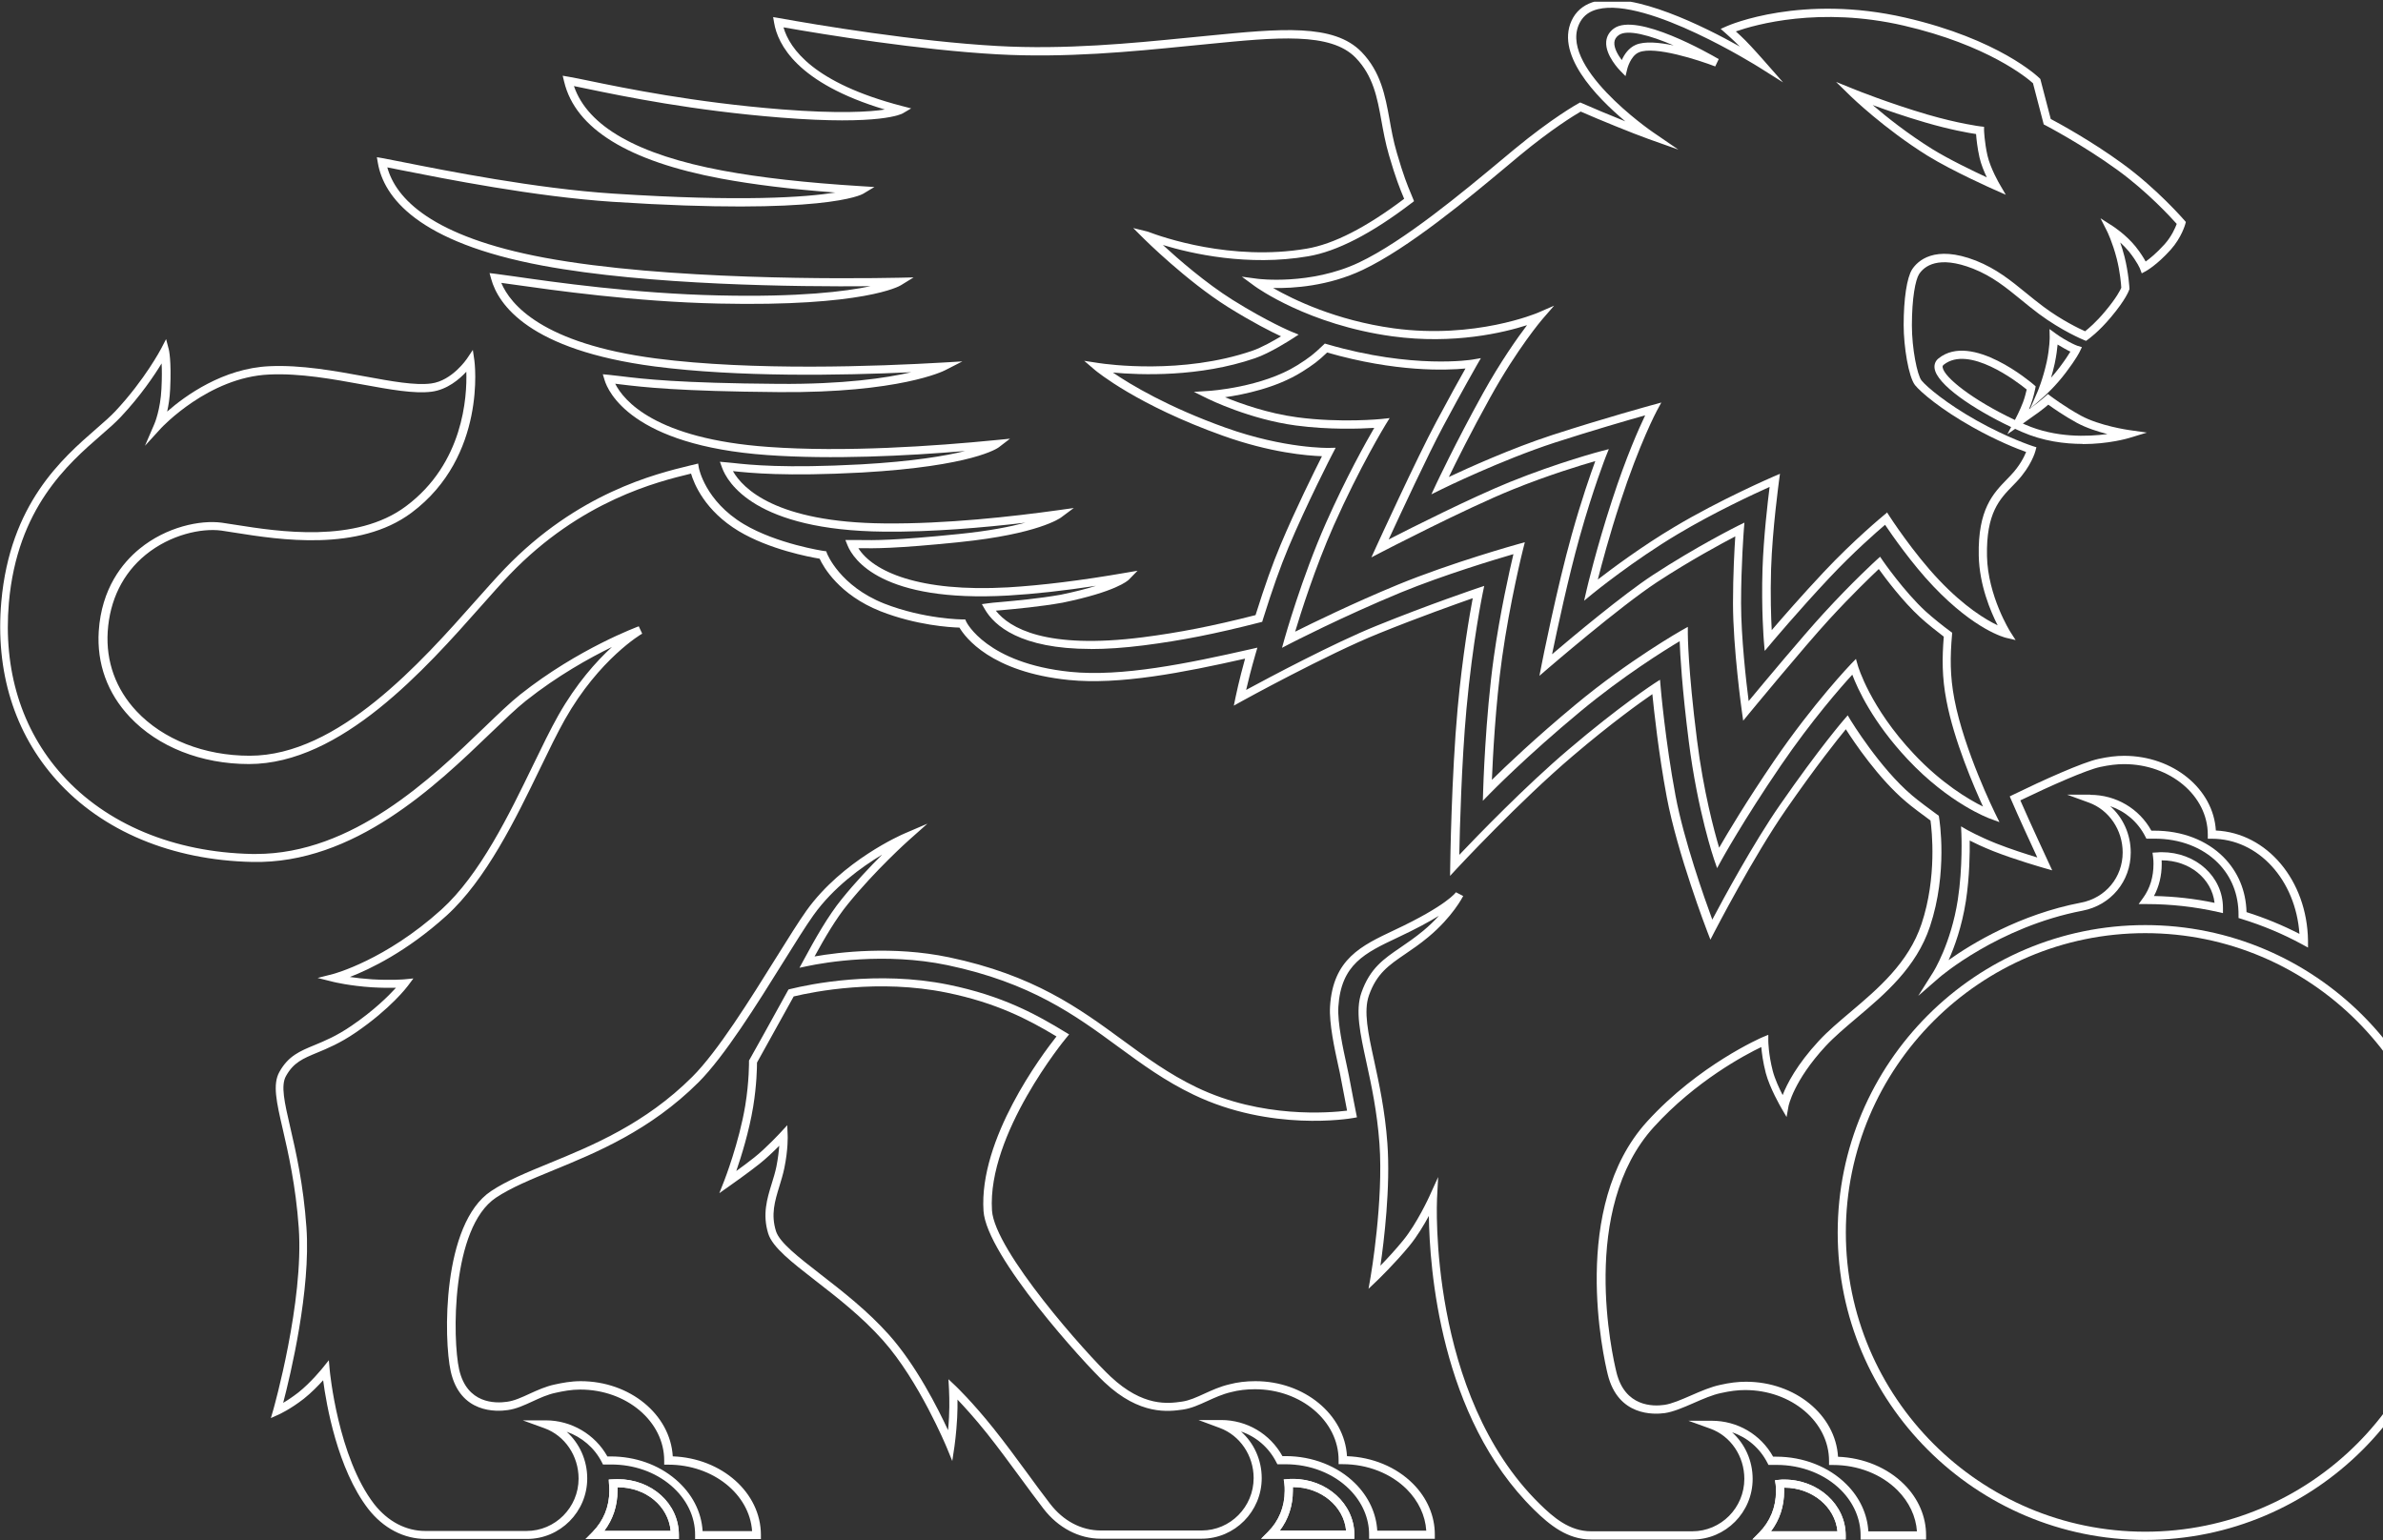 <svg width="512" height="331" viewBox="0 0 512 331" fill="none" xmlns="http://www.w3.org/2000/svg">
<rect x="0" y="0" width="512" height="331" fill="#333333" stroke="none"/>
<g clip-path="url(#clip0_2592_340)">
<path d="M368.946 186.536L369.892 184.803C369.892 184.803 374.552 176.348 382.61 164.531C389.267 154.78 395.592 147.586 397.974 144.995C399.095 147.971 402.336 155.166 409.905 163.218C418.734 172.636 427.196 175.805 427.546 175.927L429.596 176.68L428.632 174.72C428.562 174.579 421.993 161.223 419.908 150.246C418.944 145.205 418.997 141.091 419.4 136.469L419.435 135.979L419.032 135.682C417.63 134.666 415.283 132.793 413.724 131.375C409.116 127.139 404.544 120.522 404.509 120.469L403.948 119.646L403.212 120.311C403.212 120.311 397.957 125.091 391.755 131.883C387.34 136.697 378.914 146.798 375.708 150.667C375.182 146.57 374.079 136.942 374.079 129.625C374.079 121.379 374.674 113.922 374.674 113.852L374.797 112.311L373.413 112.994C373.413 112.994 364.548 117.405 355.036 123.638C348.624 127.856 337.85 136.872 333.47 140.601C334.504 135.594 336.974 124.04 339.374 115.48C342.317 104.959 344.998 98.202 345.015 98.132L345.663 96.521L343.981 96.959C343.894 96.976 334.767 99.392 324.343 103.611C316.162 106.937 303.478 113.309 298.363 115.935C300.815 110.631 306.877 97.571 310.083 91.602C314.129 84.022 317.23 78.63 317.248 78.578L318.176 76.967L316.337 77.282C316.214 77.3 303.653 79.383 285.136 73.974L284.645 73.834L284.277 74.184C282.228 76.144 281.299 76.879 278.741 78.49C271.121 83.269 259.891 84.004 259.786 84.004L256.51 84.214L259.453 85.667C259.821 85.843 268.563 90.131 278.444 91.444C285.556 92.39 292.231 92.145 295.262 91.952C293.492 94.998 289.27 102.526 284.908 112.346C279.67 124.18 276.026 137.152 275.991 137.275L275.448 139.218L277.235 138.29C277.34 138.237 288.307 132.566 300.973 127.331C310.24 123.533 321.277 120.224 325.166 119.086C324.343 122.552 322.293 131.673 320.962 141.161C319.122 154.29 318.667 169.678 318.667 169.835L318.597 172.094L320.173 170.483C320.173 170.483 327.899 162.553 339.584 152.872C348.764 145.257 357.664 139.725 360.887 137.8C360.992 140.688 361.378 147.778 362.849 159.367C364.724 174.247 368.245 184.61 368.28 184.698L368.928 186.571L368.946 186.536ZM398.763 141.599L397.694 142.701C397.694 142.701 389.635 151.104 381.156 163.533C375.217 172.251 371.136 179.096 369.366 182.177C368.297 178.571 366.003 170.08 364.619 159.087C362.656 143.647 362.639 136.294 362.639 136.224V134.719L361.325 135.454C361.22 135.524 350.06 141.826 338.498 151.437C329.844 158.614 323.379 164.794 320.541 167.595C320.734 162.868 321.312 151.419 322.731 141.336C324.395 129.414 327.216 118.088 327.251 117.983L327.619 116.53L326.165 116.933C326.025 116.968 311.834 120.924 300.342 125.651C290.637 129.66 281.912 133.931 278.268 135.752C279.477 131.725 282.543 122.027 286.537 112.994C292.178 100.302 297.592 91.444 297.644 91.357L298.573 89.851L296.803 90.044C296.803 90.044 288.079 90.937 278.689 89.676C272.47 88.853 266.583 86.753 263.202 85.37C267.249 84.792 274.239 83.357 279.687 79.943C282.193 78.368 283.261 77.562 285.136 75.759C299.957 80.013 310.766 79.593 314.865 79.19C313.656 81.326 311.326 85.51 308.541 90.744C304.459 98.342 295.787 117.283 295.7 117.475L294.649 119.786L296.908 118.613C297.084 118.526 314.673 109.388 324.991 105.204C332.699 102.088 339.689 99.97 342.755 99.094C341.792 101.72 339.794 107.392 337.675 114.99C334.521 126.246 331.263 142.579 331.245 142.736L330.755 145.24L332.682 143.577C332.839 143.454 347.958 130.412 356.017 125.108C363.235 120.381 370.032 116.74 372.835 115.27C372.66 117.896 372.344 123.55 372.344 129.625C372.344 139.253 374.236 152.767 374.254 152.907L374.534 154.885L375.796 153.345C375.918 153.205 387.586 139.025 393.052 133.073C397.852 127.839 402.039 123.83 403.668 122.29C405.069 124.233 408.748 129.169 412.567 132.671C414.039 134.018 416.176 135.717 417.63 136.819C417.262 141.388 417.227 145.52 418.208 150.579C419.82 159.122 424.095 169.048 426.057 173.337C423.026 171.831 417.157 168.382 411.201 162.028C401.758 151.997 399.218 143.174 399.183 143.087L398.763 141.616V141.599Z" fill="white"/>
<path d="M399.709 330.854H413.829V329.979C413.846 325.97 412.182 322.066 409.134 319.02C405.542 315.414 400.392 313.278 394.908 313.068C394.383 304.105 385.711 296.945 375.13 296.945C373.395 296.945 371.626 297.155 369.559 297.628C367.579 298.048 365.424 298.976 363.34 299.886C361.202 300.814 359.205 301.689 357.611 301.917C355.123 302.284 349.132 302.319 347.31 294.949C346.434 291.413 339.269 259.85 355.351 242.187C364.338 232.296 374.955 226.677 378.423 225.014C378.528 226.239 378.774 228.235 379.387 230.598C380.245 233.837 382.575 237.845 382.663 238.003L383.854 240.051L384.275 237.705C384.275 237.705 385.326 232.296 392.246 224.821C394.12 222.808 396.45 220.847 398.903 218.764C404.912 213.687 411.744 207.928 414.67 199.088C418.541 187.481 416.702 176.137 416.614 175.665L416.562 175.315L416.264 175.105C415.16 174.317 411.797 171.813 410.798 170.921C403.913 165.109 397.676 154.868 397.606 154.763L396.993 153.73L396.205 154.64C396.205 154.64 390.949 160.697 382.453 172.951C376.724 181.197 370.242 193.188 367.895 197.635C366.195 193.013 361.798 180.584 359.994 170.991C357.804 159.314 356.788 147.655 356.788 147.533L356.665 146.08L355.439 146.868C355.439 146.868 347.958 151.734 336.974 161.1C327.759 168.925 317.405 179.639 313.534 183.717C313.639 178.238 314.024 163.848 315.075 152.365C316.389 137.992 318.562 127.506 318.579 127.419L318.895 125.913L317.44 126.403C317.335 126.438 306.859 129.975 295.7 134.509C286.52 138.22 272.557 145.66 267.74 148.268C268.143 146.5 268.843 143.682 269.737 140.618L270.157 139.183L268.703 139.515C255.126 142.596 240.971 145.502 229.952 144.382C211.995 142.544 207.65 133.721 207.615 133.633L207.387 133.126H206.827C206.827 133.126 198.54 133.073 189.974 129.712C180.444 125.931 177.711 119.016 177.693 118.946L177.518 118.473L177.01 118.403C176.905 118.403 166.902 116.88 159.789 112.626C151.503 107.655 150.171 100.635 150.154 100.565L149.996 99.62L148.121 100.075C140.939 101.825 124.086 105.904 108.406 122.255C106.602 124.145 104.587 126.403 102.257 129.029C90.485 142.316 72.686 162.413 53.66 162.413C43.902 162.413 35.038 158.929 29.327 152.837C24.877 148.093 22.739 142.176 23.142 135.734C23.58 128.942 26.401 123.235 31.271 119.244C36.649 114.85 43.324 113.467 47.564 114.027C48.457 114.149 49.473 114.307 50.612 114.499C59.862 115.97 77.065 118.683 88.435 110.176C104.657 98.044 101.959 77.667 101.924 77.475L101.592 75.199L100.313 77.107C100.313 77.107 97.124 81.834 92.639 82.411C89.206 82.866 84.178 81.956 78.379 80.888C71.967 79.715 64.697 78.385 57.917 78.7C47.931 79.138 39.785 85.055 35.914 88.451C36.211 87.138 36.474 85.492 36.562 83.584C36.86 77.405 36.282 75.164 36.264 75.076L35.686 72.871L34.635 74.901C34.635 74.901 31.166 81.553 24.789 88.363C23.721 89.501 22.337 90.709 20.707 92.127C13.314 98.569 2.155 108.285 0.28 129.309C-1.034 144.277 3.066 157.529 12.158 167.665C22.004 178.641 36.947 184.873 54.221 185.24C76.154 185.713 93.743 168.767 105.376 157.581C108.336 154.745 110.876 152.277 112.996 150.596C119.794 145.205 126.678 141.388 131.479 139.043C128.15 142.106 123.84 146.868 119.951 153.747C118.252 156.758 116.447 160.487 114.538 164.426C109.457 174.912 103.151 187.954 94.829 195.481C82.776 206.37 71.704 209.276 71.599 209.311L68.236 210.169L71.599 211.009C71.74 211.044 75.086 211.867 79.956 212.182C82.111 212.304 83.845 212.304 85.071 212.287C83.46 214.055 80.306 217.189 75.524 220.445C72.335 222.633 69.795 223.683 67.552 224.611C64.417 225.906 61.947 226.922 60.037 230.353C58.53 233.014 59.406 236.848 60.755 242.677C61.929 247.771 63.541 254.756 64.189 263.859C65.31 279.737 58.793 302.704 58.723 302.95L58.197 304.753L59.914 303.982C60.02 303.93 62.349 302.88 65.275 300.604C66.887 299.326 68.393 297.768 69.427 296.63C70.11 301.812 72.493 315.676 79.115 324.272C82.373 328.438 86.771 330.731 91.483 330.731H113.224C120.354 330.731 126.17 324.902 126.17 317.724C126.17 313.786 124.489 310.162 121.756 307.694C124.979 308.814 127.73 311.142 129.306 314.241L129.552 314.731H131.338C136.174 314.731 140.729 316.324 144.145 319.23C147.508 322.101 149.365 325.882 149.348 329.874V330.749H163.485V329.874C163.485 320.788 155.076 313.366 144.548 312.98C144.022 304 135.35 296.823 124.751 296.823C122.684 296.823 120.775 297.19 119.18 297.54C117.201 297.96 115.466 298.766 113.767 299.536C112.103 300.306 110.509 301.041 108.949 301.251C106.409 301.619 100.33 301.707 98.648 294.302C97.212 287.895 96.879 263.859 106.567 257.382C109.808 255.229 114.012 253.496 118.865 251.5C128.132 247.701 139.677 242.957 150.066 232.611C155.672 227.009 162.68 215.771 168.303 206.738C170.896 202.571 173.138 198.983 174.785 196.672C179.06 190.685 185.139 186.308 189.536 183.665C186.996 186.203 183.772 189.599 180.864 193.206C177.921 196.812 175.065 201.871 172.665 206.335L171.772 207.98L173.611 207.595C177.22 206.843 190.061 204.602 203.568 207.42C221.455 211.184 231.003 218.169 240.235 224.944C245.403 228.725 250.273 232.296 256.44 235.255C273.083 243.255 289.971 240.401 290.672 240.279L291.548 240.121L291.372 239.246C291.372 239.246 290.479 234.747 289.813 231.141C289.708 230.563 289.533 229.758 289.323 228.812C288.587 225.451 287.343 219.797 287.553 216.383C288.132 207.21 293.247 204.812 300.325 201.468C304.249 199.63 307.087 198.072 309.154 196.812C308.226 197.827 307.122 198.93 305.808 200.015C304.056 201.468 302.409 202.589 300.955 203.587C297.276 206.09 294.351 208.086 292.511 213.32C291.162 217.206 292.231 222.09 293.58 228.305C294.666 233.259 295.875 238.896 296.383 245.758C297.276 258.03 294.526 274.188 294.491 274.345L294.035 276.971L295.962 275.133C295.962 275.133 299.729 271.509 302.882 267.658C304.477 265.697 305.948 263.264 306.999 261.303C307.139 272.297 309.347 304.578 329.616 324.464C332.98 327.773 336.799 330.854 341.879 330.854H363.637C370.768 330.854 376.566 325.007 376.566 317.829C376.566 313.891 374.885 310.267 372.152 307.816C375.393 308.902 378.108 311.212 379.72 314.346L379.965 314.818H381.717C387.078 314.818 392.123 316.797 395.557 320.245C398.272 322.976 399.761 326.425 399.761 329.979V330.854H399.709ZM412.042 329.103H401.425C401.215 325.392 399.568 321.838 396.73 319.002C392.964 315.221 387.463 313.05 381.647 313.05H380.964C378.301 308.271 373.308 305.33 367.772 305.33H362.762L367.474 307.028C371.836 308.604 374.779 312.928 374.779 317.812C374.779 324.027 369.769 329.086 363.602 329.086H341.844C337.184 329.086 333.715 326.057 330.807 323.204C306.772 299.623 308.734 257.995 308.751 257.592L308.996 252.953L307.069 257.189C307.069 257.189 304.459 262.914 301.481 266.555C299.799 268.621 297.942 270.616 296.593 271.999C297.346 266.835 298.783 255.124 298.082 245.653C297.574 238.668 296.278 232.734 295.244 227.955C293.948 222.02 292.932 217.329 294.123 213.915C295.787 209.223 298.345 207.473 301.901 205.04C303.39 204.024 305.072 202.886 306.877 201.381C312.097 197.039 314.27 192.75 314.375 192.558L312.815 191.753C312.815 191.753 310.958 194.554 299.536 199.91C292.494 203.236 286.397 206.09 285.766 216.296C285.539 219.954 286.765 225.521 287.571 229.198C287.781 230.125 287.956 230.913 288.044 231.473C288.534 234.099 289.148 237.198 289.428 238.686C285.731 239.141 271.138 240.419 257.141 233.697C251.132 230.808 246.314 227.272 241.216 223.543C231.826 216.663 222.121 209.556 203.866 205.722C191.778 203.201 180.198 204.637 175.013 205.547C177.168 201.591 179.638 197.389 182.143 194.326C188.012 187.061 195.177 180.636 195.247 180.584L199.259 177.013L194.318 179.131C193.775 179.358 180.969 184.943 173.278 195.691C171.597 198.055 169.337 201.678 166.726 205.862C161.138 214.825 154.2 225.976 148.735 231.421C138.591 241.539 127.239 246.196 118.112 249.942C113.171 251.973 108.897 253.723 105.498 255.981C94.952 263.036 95.302 287.825 96.844 294.739C98.894 303.825 106.742 303.387 109.09 303.037C110.912 302.792 112.611 302.004 114.398 301.181C115.992 300.446 117.639 299.676 119.443 299.308C120.95 298.976 122.737 298.626 124.646 298.626C134.614 298.626 142.708 305.47 142.708 313.891V314.766H143.584C153.184 314.766 161.05 321.103 161.593 329.051H150.959C150.714 324.849 148.682 320.946 145.161 317.935C141.429 314.748 136.471 312.998 131.216 312.998H130.498C127.87 308.271 122.754 305.243 117.288 305.243H112.313L116.991 306.941C121.37 308.534 124.313 312.875 124.313 317.759C124.313 323.974 119.285 329.016 113.119 329.016H91.378C87.209 329.016 83.32 326.968 80.394 323.239C72.615 313.155 70.864 294.669 70.846 294.494L70.653 292.324L69.287 294.022C69.287 294.022 66.799 297.12 64.101 299.256C62.858 300.219 61.719 300.971 60.843 301.479C62.402 295.51 66.799 277.199 65.836 263.754C65.188 254.493 63.558 247.439 62.367 242.292C61.123 236.883 60.282 233.294 61.456 231.228C63.085 228.322 65.082 227.499 68.113 226.239C70.32 225.329 73.071 224.191 76.4 221.915C83.95 216.768 87.489 212.059 87.647 211.849L88.82 210.274L86.858 210.466C86.858 210.466 84.178 210.711 79.956 210.466C78.099 210.344 76.47 210.151 75.173 209.959C79.43 208.313 87.366 204.532 95.898 196.812C104.465 189.057 110.859 175.84 116.009 165.214C117.902 161.292 119.706 157.581 121.37 154.623C128.781 141.528 137.873 136.224 137.978 136.172L137.242 134.596C137.12 134.649 124.313 139.323 111.787 149.248C109.598 150.982 107.022 153.467 104.044 156.338C92.762 167.192 75.786 183.525 54.992 183.525C54.711 183.525 54.431 183.525 54.151 183.525C37.368 183.175 22.88 177.135 13.349 166.527C4.59 156.776 0.648 143.962 1.91 129.502C3.714 109.195 14.558 99.742 21.741 93.493C23.405 92.057 24.824 90.797 25.945 89.606C30.203 85.072 33.146 80.696 34.722 78.105C34.792 79.365 34.81 81.133 34.687 83.549C34.477 88.031 33.198 91.059 33.181 91.077L31.148 95.803L34.617 92.004C34.722 91.899 44.813 81.046 57.847 80.486C64.434 80.171 71.599 81.484 77.924 82.639C83.862 83.724 88.996 84.652 92.727 84.179C96.073 83.742 98.683 81.519 100.19 79.89C100.365 85.282 99.577 99.585 87.226 108.793C76.452 116.863 59.704 114.219 50.717 112.801C49.578 112.626 48.545 112.451 47.634 112.329C43.026 111.716 35.773 113.204 29.992 117.931C26.331 120.924 21.811 126.438 21.215 135.664C20.777 142.596 23.072 148.968 27.872 154.063C33.916 160.505 43.254 164.198 53.485 164.198C73.299 164.198 91.413 143.752 103.396 130.22C105.708 127.611 107.706 125.353 109.492 123.497C124.821 107.532 141.324 103.523 148.367 101.808L148.472 101.773C149.12 103.996 151.467 109.773 158.703 114.132C165.29 118.088 173.944 119.716 176.099 120.066C176.905 121.817 180.268 127.821 189.168 131.358C196.894 134.386 204.146 134.824 206.144 134.876C207.352 136.924 212.871 144.434 229.636 146.132C240.515 147.235 254.25 144.539 267.512 141.546C266.251 146.045 265.48 149.739 265.48 149.774L265.094 151.647L266.759 150.719C266.934 150.614 285.153 140.601 296.225 136.137C304.915 132.618 313.183 129.694 316.424 128.557C315.776 131.97 314.217 140.898 313.183 152.207C311.852 166.702 311.589 185.766 311.589 185.958L311.554 188.234L313.096 186.571C313.236 186.431 326.48 172.181 337.937 162.448C346.259 155.358 352.513 150.894 355.018 149.178C355.369 152.697 356.367 162.01 358.119 171.341C360.396 183.437 366.721 199.945 366.791 200.12L367.492 201.941L368.385 200.208C368.473 200.05 376.706 184.12 383.732 173.984C390.301 164.514 394.873 158.807 396.59 156.723C398.377 159.524 403.615 167.314 409.484 172.269C410.483 173.161 413.513 175.42 414.775 176.33C415.055 178.326 416.211 188.497 412.848 198.562C410.062 206.93 403.44 212.532 397.606 217.469C395.101 219.587 392.736 221.583 390.792 223.683C386.044 228.812 383.924 232.979 383.013 235.342C382.277 233.924 381.349 231.893 380.893 230.178C379.947 226.519 379.93 223.736 379.93 223.701V222.388L378.704 222.895C378.563 222.948 365.004 228.812 353.88 241.031C337.202 259.378 344.542 291.763 345.435 295.387C347.66 304.403 355.369 304 357.681 303.685C359.503 303.422 361.623 302.512 363.865 301.532C365.862 300.656 367.947 299.746 369.752 299.378C371.696 298.941 373.343 298.731 374.937 298.731C384.888 298.731 392.981 305.558 392.981 313.961V314.836H393.857C399.201 314.836 404.246 316.814 407.697 320.28C410.185 322.784 411.656 325.9 411.867 329.138L412.042 329.103Z" fill="white"/>
<path d="M125.82 330.749H145.861V329.873C145.861 323.151 140.063 317.882 132.67 317.882C132.337 317.882 132.004 317.899 131.706 317.917L130.795 317.969L130.848 318.88C130.9 319.387 130.918 319.913 130.918 320.42C130.918 323.799 129.656 326.862 127.291 329.261L125.82 330.749ZM144.074 328.998H129.832C131.689 326.53 132.67 323.606 132.67 320.42C132.67 320.158 132.67 319.895 132.67 319.615H132.687C138.766 319.615 143.601 323.659 144.092 328.981L144.074 328.998Z" fill="white"/>
<path d="M270.928 330.678H290.987V329.803C290.987 323.203 285.065 317.829 277.795 317.829C277.427 317.829 277.077 317.829 276.744 317.864L275.816 317.952L275.956 318.879C276.026 319.335 276.026 319.842 276.026 320.385C276.026 323.799 274.782 326.862 272.434 329.208L270.945 330.696L270.928 330.678ZM289.2 328.928H274.975C276.814 326.494 277.778 323.571 277.778 320.367C277.778 320.105 277.778 319.842 277.778 319.58H277.813C283.787 319.58 288.727 323.694 289.217 328.928H289.2Z" fill="white"/>
<path d="M376.496 330.837H396.555V329.961C396.555 323.344 390.634 317.97 383.346 317.97C382.996 317.97 382.628 317.97 382.295 318.022L381.366 318.11L381.507 319.02C381.577 319.475 381.577 319.965 381.577 320.526C381.577 323.904 380.333 326.968 377.968 329.366L376.496 330.854V330.837ZM394.768 329.086H380.508C382.365 326.618 383.328 323.694 383.328 320.508C383.328 320.228 383.328 319.965 383.328 319.703H383.364C389.355 319.703 394.278 323.834 394.786 329.068L394.768 329.086Z" fill="white"/>
<path d="M294.193 330.696H308.278V329.821C308.296 325.812 306.631 321.908 303.583 318.862C300.009 315.274 294.876 313.138 289.41 312.945C288.885 303.982 280.248 296.822 269.719 296.822C267.722 296.822 265.848 297.05 264.131 297.505C262.116 297.978 260.399 298.766 258.753 299.518C257.106 300.271 255.547 300.989 253.952 301.216C251.027 301.637 245.614 302.407 238.606 295.825C233.543 291.098 213.694 268.831 213.134 260.13C212.083 243.692 228.883 223.281 229.058 223.088L229.706 222.3L228.831 221.775C222.524 217.941 215.394 214.002 203.796 211.622C188.397 208.488 173.874 211.534 169.792 212.549L169.424 212.637L169.232 212.97C166.078 218.747 161.05 227.709 161.05 227.709L160.928 227.92V228.147C160.928 228.147 160.98 232.384 160.122 237.583C158.808 245.513 155.655 253.618 155.62 253.706L154.551 256.419L156.933 254.738C157.091 254.633 160.875 251.955 163.118 250.169C164.607 248.997 166.253 247.421 167.427 246.231C167.34 247.386 167.164 248.944 166.814 250.712C166.551 251.99 166.166 253.215 165.798 254.406C164.799 257.644 163.783 260.988 165.062 265.119C165.991 268.06 170.055 271.211 175.206 275.22C179.883 278.844 185.174 282.958 189.694 288.035C197.472 296.752 203.323 310.88 203.393 311.037L204.602 313.978L205.075 310.827C205.075 310.722 205.46 308.254 205.653 304.683C205.723 303.265 205.741 301.882 205.723 300.779C207.142 302.267 209.42 304.753 212.065 308.061C214.57 311.212 216.935 314.451 219.23 317.567C220.912 319.86 222.559 322.101 224.188 324.219C227.341 328.333 231.826 330.679 236.486 330.679H258.174C265.287 330.679 271.086 324.832 271.086 317.654C271.086 313.733 269.404 310.092 266.636 307.641C269.859 308.726 272.592 311.055 274.204 314.206L274.449 314.678H276.201C281.509 314.678 286.52 316.639 289.954 320.088C292.669 322.819 294.176 326.267 294.158 329.821V330.696H294.193ZM306.491 328.946H295.91C295.7 325.234 294.053 321.681 291.215 318.845C287.466 315.081 282 312.928 276.219 312.928H275.536C272.873 308.131 267.88 305.173 262.379 305.173H257.491L262.064 306.871C266.426 308.481 269.351 312.823 269.351 317.637C269.351 323.851 264.341 328.911 258.192 328.911H236.504C232.334 328.911 228.445 326.862 225.59 323.134C223.978 321.033 222.331 318.81 220.667 316.516C218.372 313.383 215.989 310.144 213.449 306.958C208.894 301.269 205.531 298.065 205.39 297.925L203.779 296.402L203.901 298.608C203.901 298.608 204.059 301.602 203.901 304.578C203.849 305.61 203.779 306.556 203.691 307.361C201.519 302.652 196.841 293.409 191.007 286.862C186.365 281.662 181.004 277.514 176.274 273.837C171.562 270.179 167.497 267.028 166.726 264.594C165.605 260.988 166.464 258.17 167.462 254.914C167.83 253.688 168.233 252.41 168.513 251.062C169.354 246.983 169.249 244.06 169.232 243.937L169.144 241.819L167.707 243.377C167.707 243.377 164.554 246.791 162.014 248.786C160.928 249.662 159.421 250.765 158.195 251.657C159.263 248.559 160.945 243.167 161.821 237.863C162.592 233.154 162.645 229.338 162.645 228.357C163.38 227.027 167.637 219.394 170.528 214.142C174.978 213.075 188.783 210.344 203.376 213.32C214.185 215.525 221.017 219.149 226.991 222.738C223.82 226.747 210.313 244.778 211.312 260.235C211.942 269.916 233.053 293.094 237.327 297.085C244.93 304.245 251.132 303.352 254.128 302.932C255.967 302.669 257.631 301.899 259.401 301.094C260.977 300.376 262.607 299.623 264.464 299.186C266.058 298.766 267.775 298.556 269.632 298.556C279.53 298.556 287.606 305.383 287.606 313.786V314.661H288.482C293.808 314.661 298.836 316.639 302.269 320.07C304.757 322.573 306.228 325.69 306.439 328.928L306.491 328.946Z" fill="white"/>
<path d="M379.212 139.83L380.578 138.202C380.578 138.202 386.377 131.287 393.069 124.162C398.184 118.718 403.177 114.342 405.017 112.784C406.506 114.989 410.78 121.169 415.388 126C424.34 135.419 430.717 136.994 430.98 137.064L433.064 137.554L431.908 135.751C431.908 135.751 427.09 128.084 426.915 119.506C426.723 110.263 429.631 107.269 432.469 104.363C432.767 104.066 433.047 103.768 433.327 103.47C436.48 100.109 437.286 97.046 437.321 96.923L437.532 96.118L436.743 95.873C436.743 95.873 431.347 94.122 424.673 90.359C418.173 86.7 413.969 83.146 412.848 81.763C411.919 80.59 410.78 74.883 410.78 69.947C410.78 64.012 411.551 60.126 412.322 58.918C413.426 57.22 416.421 54.804 423.902 57.728C428.071 59.373 431.032 61.807 434.168 64.362C435.412 65.378 436.673 66.411 438.057 67.444C442.98 71.102 447.57 73.01 447.763 73.08L448.201 73.255L448.586 72.975C448.674 72.905 450.898 71.347 453.579 68.126C456.767 64.327 457.398 62.472 457.468 62.279L457.521 62.139V61.982C457.521 61.842 457.328 58.603 456.469 55.189C456.172 54.017 455.839 52.966 455.541 52.108C456.154 52.669 456.82 53.334 457.415 54.051C459.255 56.362 459.816 57.798 459.816 57.815L460.166 58.743L461.042 58.27C461.129 58.218 463.372 57.01 466.385 53.666C468.715 51.058 469.486 48.275 469.521 48.152L469.644 47.714L469.346 47.364C469.346 47.364 463.494 40.572 455.926 35.093C449.269 30.244 442.244 26.427 440.615 25.57L438.373 16.974L438.197 16.799C437.847 16.466 429.491 8.431 409.379 3.792C387.165 -1.319 371.608 5.35 370.96 5.648L369.699 6.208L370.733 7.118C370.733 7.118 372.327 8.519 373.798 9.989C373.798 9.989 373.798 9.989 373.816 10.007C366.002 5.63 351.147 -1.757 342.878 0.274C340.688 0.816 339.059 1.989 338.025 3.74C333.645 11.32 343.018 20.895 349.202 26.077C345.838 24.729 342.124 23.171 339.917 22.191L339.514 22.016L339.129 22.226C338.901 22.349 333.558 25.307 325.341 32.099L322.731 34.27C314.322 41.272 301.621 51.863 291.986 56.415C281.544 61.351 270.332 59.934 270.227 59.916L266.811 59.461L269.579 61.492C270.035 61.824 281.124 69.789 299.133 72.275C312.395 74.078 323.134 71.47 328.092 69.877C325.972 72.678 322.381 77.754 318.579 84.599C312.623 95.365 308.646 103.891 308.593 103.978L307.542 106.236L309.767 105.133C309.89 105.063 322.521 98.884 333.996 95.138C342.335 92.442 350.025 90.219 353.477 89.256C352.128 92.074 349.395 98.184 346.364 107.497C342.983 117.843 340.951 126.508 340.933 126.596L340.355 129.099L342.335 127.471C342.335 127.471 350.989 120.434 360.519 114.762C368.28 110.123 376.882 106.131 380.21 104.643C379.807 107.847 378.914 115.479 378.686 122.219C378.406 130.885 378.966 137.607 378.966 137.677L379.142 139.795L379.212 139.83ZM405.42 110.175L404.666 110.805C404.666 110.805 398.29 116.057 391.808 122.972C387.06 128.031 382.785 132.95 380.666 135.419C380.526 132.793 380.35 127.961 380.526 122.307C380.806 113.641 382.225 103.47 382.225 103.365L382.435 101.825L380.999 102.438C380.893 102.49 369.594 107.357 359.678 113.291C352.811 117.37 346.434 122.132 343.298 124.547C344.139 121.256 345.786 115.042 348.081 108.057C352.268 95.225 355.929 88.38 355.964 88.31L356.945 86.507L354.966 87.05C354.861 87.085 344.77 89.833 333.505 93.492C324.798 96.328 315.461 100.547 311.291 102.508C312.85 99.287 316.021 92.914 320.156 85.457C326.007 74.883 331.35 68.634 331.403 68.581L333.908 65.693L330.404 67.216C330.264 67.268 316.932 72.94 299.431 70.559C287.063 68.861 277.9 64.397 273.538 61.894C277.813 61.982 285.399 61.509 292.774 58.008C302.619 53.351 315.426 42.69 323.887 35.618L326.48 33.447C333.347 27.758 338.27 24.764 339.619 23.977C343.438 25.657 350.814 28.668 354.247 29.893L360.607 32.152L355.036 28.335C354.825 28.195 334.171 13.928 339.567 4.615C340.355 3.267 341.581 2.392 343.316 1.972C353.914 -0.654 377.74 14.331 377.968 14.471L383.101 17.709L379.089 13.14C378.984 13.018 376.391 10.077 375.042 8.729C374.306 7.994 373.553 7.276 372.957 6.751C377.127 5.298 390.949 1.341 408.976 5.49C427.073 9.674 435.534 16.747 436.796 17.884L439.108 26.742L439.459 26.918C439.459 26.918 447.447 31.084 454.893 36.493C461.287 41.115 466.385 46.664 467.681 48.117C467.384 48.922 466.613 50.76 465.089 52.476C463.319 54.437 461.848 55.609 461.007 56.205C460.604 55.469 459.921 54.332 458.782 52.914C456.715 50.393 454.087 48.695 453.982 48.625L451.301 46.909L452.738 49.745C452.738 49.745 453.877 52.038 454.788 55.575C455.506 58.375 455.734 61.124 455.769 61.842C455.576 62.297 454.77 63.977 452.265 66.953C450.373 69.229 448.709 70.629 447.99 71.19C446.729 70.629 442.997 68.844 439.108 65.956C437.742 64.94 436.498 63.925 435.272 62.927C432.031 60.284 428.965 57.78 424.533 56.012C415.563 52.511 411.972 56.152 410.833 57.885C409.694 59.671 409.011 64.257 409.011 69.859C409.011 74.481 410.062 80.975 411.446 82.761C412.708 84.319 417.017 87.978 423.779 91.776C429.123 94.787 433.537 96.503 435.324 97.133C434.904 98.166 433.958 100.109 432.013 102.157C431.75 102.438 431.47 102.735 431.19 103.015C428.264 106.026 424.936 109.44 425.146 119.401C425.268 125.72 427.686 131.41 429.21 134.386C426.705 133.195 422.168 130.499 416.632 124.67C411.078 118.841 405.98 110.963 405.928 110.875L405.402 110.053L405.42 110.175ZM430.962 41.867L429.596 39.522C429.596 39.522 427.651 36.196 427.02 33.43C426.372 30.559 426.285 28.038 426.285 28.003V27.25L425.514 27.163C425.461 27.163 420.819 26.567 414.144 24.624C405.963 22.226 398.675 19.302 398.605 19.267L394.488 17.604L397.659 20.703C397.659 20.703 404.807 27.653 414.144 33.465C419.592 36.826 428.369 40.712 428.457 40.747L430.945 41.85L430.962 41.867ZM424.568 28.808C424.638 29.806 424.831 31.714 425.304 33.832C425.636 35.303 426.285 36.878 426.88 38.121C423.92 36.738 418.734 34.252 415.09 31.994C409.817 28.703 405.262 25.079 402.354 22.576C405.262 23.644 409.344 25.062 413.671 26.322C419.014 27.88 423.009 28.581 424.585 28.808H424.568ZM349.254 16.344L349.622 14.821C349.622 14.821 350.306 12.02 352.128 11.25C355.439 9.797 365.074 12.948 368.525 14.278L369.278 12.703C367.492 11.652 351.602 2.532 346.732 6.138C345.751 6.856 345.19 7.836 345.103 8.957C344.875 11.915 348.011 15.101 348.151 15.241L349.254 16.361V16.344ZM351.444 9.639C349.903 10.305 348.957 11.758 348.449 12.913C347.643 11.845 346.749 10.339 346.854 9.097C346.907 8.484 347.205 7.976 347.783 7.556C349.622 6.208 354.563 7.609 359.591 9.762C356.472 9.114 353.336 8.816 351.444 9.639Z" fill="white"/>
<path d="M436.2 87.803L439.16 85.212C439.266 85.125 441.666 82.989 443.873 80.048C446.08 77.142 446.851 75.584 446.869 75.514L447.307 74.604L446.326 74.306C446.326 74.306 445.642 74.078 444.346 73.361C442.892 72.573 441.788 71.768 441.771 71.75L440.352 70.717L440.387 72.468C440.387 72.468 440.404 74.691 439.756 77.737C438.915 81.553 437.776 84.179 437.759 84.214L436.182 87.82L436.2 87.803ZM444.836 75.566C444.416 76.267 443.663 77.422 442.471 78.998C441.876 79.785 441.263 80.52 440.685 81.168C440.947 80.275 441.228 79.243 441.473 78.105C441.823 76.442 441.998 75.041 442.086 74.043C442.506 74.306 442.997 74.586 443.523 74.884C444.048 75.181 444.486 75.409 444.836 75.566Z" fill="white"/>
<path d="M447.465 95.436C453.053 95.436 457.188 94.21 457.468 94.123L461.27 92.967L457.345 92.407C457.345 92.407 451.074 91.514 447.062 89.308C443.523 87.365 440.615 85.142 440.58 85.125L440.019 84.687L439.476 85.16C439.476 85.16 438.092 86.368 436.988 87.173C436.673 87.418 436.305 87.68 435.937 87.943C436.06 87.628 436.2 87.33 436.305 87.015C436.936 85.352 437.269 83.584 437.286 83.514L437.374 83.024L436.988 82.691C436.445 82.219 423.622 71.295 416.509 77.019C415.843 77.545 415.546 78.297 415.651 79.138C416.089 82.604 423.919 87.891 432.101 91.777L431.295 93.317L432.959 92.162C433.45 92.389 433.94 92.617 434.431 92.827C438.951 94.805 443.576 95.4 447.465 95.4V95.436ZM452.79 93.282C448.533 93.86 441.648 94.105 435.132 91.252C434.956 91.182 434.799 91.094 434.623 91.024C435.359 90.516 436.936 89.396 438.04 88.591C438.758 88.066 439.581 87.4 440.089 86.963C441.123 87.716 443.47 89.361 446.221 90.867C448.253 91.969 450.723 92.757 452.79 93.282ZM435.447 83.707C435.307 84.319 435.044 85.405 434.659 86.438C434.045 88.101 432.959 90.184 432.942 90.201L432.907 90.254C423.849 85.965 417.665 81.081 417.385 78.928C417.35 78.7 417.42 78.56 417.595 78.402C422.973 74.078 433.292 81.956 435.447 83.707Z" fill="white"/>
<path d="M477.614 196.234V195.131C477.614 188.409 471.833 183.14 464.44 183.14C464.212 183.14 463.967 183.14 463.722 183.175L462.478 183.245L462.601 184.19C462.671 184.68 462.688 185.17 462.688 185.678C462.688 188.444 461.952 190.877 460.498 192.908L459.5 194.291H461.182C466.402 194.291 471.57 194.869 476.528 195.989L477.597 196.234H477.614ZM464.44 184.89C470.432 184.89 475.214 188.829 475.81 194.028C471.57 193.135 467.191 192.645 462.793 192.558C463.88 190.527 464.458 188.181 464.458 185.678C464.458 185.398 464.458 185.135 464.44 184.89Z" fill="white"/>
<path d="M412.164 214.002L416.667 210.081C416.789 209.976 429.298 199.192 447.465 195.709C453.544 194.536 457.801 189.389 457.801 183.21C457.801 179.306 456.137 175.682 453.386 173.249C456.61 174.334 459.325 176.627 460.919 179.761L461.164 180.234H462.916C468.347 180.234 473.165 182.072 476.511 185.415C479.437 188.356 480.978 192.225 480.961 196.637V197.284L481.574 197.477C486.181 198.895 490.561 200.733 494.573 202.921L495.887 203.639V202.133C495.694 189.197 487.075 178.991 476.09 178.483C475.565 169.555 466.928 162.43 456.364 162.43C454.7 162.43 452.948 162.64 450.863 163.095C447.447 163.831 438.863 167.699 432.556 170.78L431.803 171.148L432.136 171.918C433.555 175.244 436.34 181.301 437.724 184.277C435.57 183.63 431.908 182.457 428.86 181.249C425.076 179.726 422.763 178.395 422.728 178.395L421.344 177.59L421.414 179.183C421.414 179.183 421.73 186.343 420.644 193.38C419.189 202.781 415.405 208.856 415.353 208.926L412.164 213.985V214.002ZM449.094 170.78H444.136L448.796 172.479C453.141 174.054 456.067 178.378 456.067 183.192C456.067 188.531 452.405 192.96 447.149 193.976C433.905 196.514 423.569 202.851 418.664 206.335C419.925 203.534 421.519 199.157 422.378 193.661C423.184 188.409 423.236 183.14 423.201 180.636C424.287 181.196 425.987 182.002 428.212 182.894C432.942 184.768 439.038 186.501 439.091 186.518L440.93 187.043L440.124 185.31C440.089 185.223 436.13 176.732 434.08 172.006C440.632 168.837 448.306 165.459 451.231 164.828C453.193 164.408 454.823 164.216 456.364 164.216C466.28 164.216 474.356 171.008 474.356 179.376V180.251H475.232C485.218 180.251 493.241 189.109 494.047 200.698C490.473 198.86 486.672 197.284 482.678 196.024C482.555 191.402 480.838 187.341 477.737 184.207C474.076 180.531 468.803 178.518 462.916 178.518H462.233C459.605 173.756 454.612 170.815 449.094 170.815V170.78Z" fill="white"/>
<path d="M125.82 330.749H145.861V329.873C145.861 323.151 140.063 317.882 132.67 317.882C132.337 317.882 132.004 317.899 131.706 317.917L130.795 317.969L130.848 318.88C130.9 319.387 130.918 319.913 130.918 320.42C130.918 323.799 129.656 326.862 127.291 329.261L125.82 330.749ZM144.074 328.998H129.832C131.689 326.53 132.67 323.606 132.67 320.42C132.67 320.158 132.67 319.895 132.67 319.615H132.687C138.766 319.615 143.601 323.659 144.092 328.981L144.074 328.998Z" fill="white"/>
<path d="M270.928 330.678H290.987V329.803C290.987 323.203 285.065 317.829 277.795 317.829C277.427 317.829 277.077 317.829 276.744 317.864L275.816 317.952L275.956 318.879C276.026 319.335 276.026 319.842 276.026 320.385C276.026 323.799 274.782 326.862 272.434 329.208L270.945 330.696L270.928 330.678ZM289.2 328.928H274.975C276.814 326.494 277.778 323.571 277.778 320.367C277.778 320.105 277.778 319.842 277.778 319.58H277.813C283.787 319.58 288.727 323.694 289.217 328.928H289.2Z" fill="white"/>
<path d="M376.496 330.837H396.555V329.961C396.555 323.344 390.634 317.97 383.346 317.97C382.996 317.97 382.628 317.97 382.295 318.022L381.366 318.11L381.507 319.02C381.577 319.475 381.577 319.965 381.577 320.526C381.577 323.904 380.333 326.968 377.968 329.366L376.496 330.854V330.837ZM394.768 329.086H380.508C382.365 326.618 383.328 323.694 383.328 320.508C383.328 320.228 383.328 319.965 383.328 319.703H383.364C389.355 319.703 394.278 323.834 394.786 329.068L394.768 329.086Z" fill="white"/>
<path d="M234.401 139.48C237.712 139.48 241.461 139.235 245.736 138.692C253.847 137.659 261.082 136.224 270.718 133.756L271.191 133.633L271.331 133.16C273.398 126.561 275.045 121.922 276.814 117.685C280.721 108.372 286.222 97.641 286.292 97.536L286.975 96.223L285.486 96.258C285.486 96.258 276.078 96.468 263.377 91.934C250.974 87.505 242.933 82.674 239.114 80.065C245.053 80.608 257.719 81.081 269.649 76.984C272.907 75.881 277.427 72.94 277.62 72.818L279.021 71.908L277.48 71.277C277.48 71.277 272.452 69.212 264.779 64.415C259.05 60.809 253.216 55.75 249.853 52.651C256.002 54.524 268.125 57.29 281.036 55.084C287.22 54.052 294.701 50.2 303.285 43.636L303.811 43.233L303.565 42.62C303.425 42.27 303.285 41.903 303.11 41.517C302.444 39.925 301.533 37.736 300.114 32.817C299.361 30.279 298.923 27.793 298.537 25.605C297.626 20.616 296.68 15.469 292.546 11.18C286.572 5.018 275.167 6.138 259.365 7.696L254.723 8.151C243.231 9.289 228.918 10.707 214.29 9.884C196.718 8.904 175.591 5.368 167.339 3.88L166.113 3.67L166.323 4.895C167.094 9.517 171.246 17.885 190.114 23.539C186.82 24.047 180.233 24.467 167.9 23.504C149.05 21.998 134.351 18.97 126.468 17.342C124.646 16.957 123.209 16.677 122.211 16.502L120.897 16.274L121.212 17.57C123.63 27.653 134.982 34.655 154.953 38.384C161.838 39.662 169.897 40.66 179.48 41.377C173.103 42.393 159.438 43.408 131.741 41.605C115.081 40.52 95.722 36.668 86.42 34.813C84.546 34.445 83.091 34.148 82.198 33.99L80.972 33.78L81.182 35.005C82.443 42.305 89.626 52.074 116.64 57.098C139.292 61.317 171.421 61.649 187.03 61.509C181.652 62.647 171.701 63.89 154.428 63.487C136.366 63.102 118.935 60.616 110.561 59.408C108.774 59.146 107.39 58.953 106.479 58.848L105.183 58.691L105.533 59.951C107.057 65.448 113.662 75.216 140.658 78.752C158.562 81.081 180.846 80.695 195.79 79.995C190.376 81.256 181.214 82.604 167.357 82.499C145.739 82.341 138.328 81.448 133.44 80.853C132.494 80.748 131.671 80.643 130.83 80.555L129.516 80.433L129.902 81.693C130.602 84.022 135.595 95.716 164.887 97.799C178.744 98.779 194.704 97.991 207.37 96.923C203.095 97.991 196.123 99.164 185.068 99.794C168.566 100.687 161.103 99.899 157.511 99.497C156.933 99.427 156.443 99.392 156.04 99.357L154.673 99.234L155.146 100.53C156.302 103.681 162.241 113.992 189.956 114.254C200.31 114.359 211.329 113.379 220.316 112.329C217.093 113.186 212.485 114.114 206.038 114.762C192.198 116.18 187.644 116.11 184.63 116.057C184.017 116.057 183.474 116.04 182.931 116.057H181.635L182.125 117.265C183.334 120.171 189.378 129.554 216.672 127.979C222.296 127.646 228.602 126.946 235.487 125.896C233.595 126.491 231.143 127.138 227.937 127.804C223.224 128.644 218.091 129.099 215.008 129.379C213.746 129.484 212.783 129.572 212.257 129.659L210.961 129.834L211.609 130.955C213.606 134.403 219.142 139.463 234.349 139.463L234.401 139.48ZM269.807 132.18C260.469 134.561 253.392 135.944 245.508 136.959C224.731 139.603 216.9 134.981 213.957 131.235C214.325 131.2 214.745 131.165 215.201 131.13C218.301 130.85 223.487 130.377 228.305 129.519C239.744 127.156 242.267 124.828 242.53 124.583L244.404 122.657L241.742 123.112C232.351 124.74 223.89 125.791 216.602 126.228C197.401 127.314 187.573 122.797 184.42 117.808C184.49 117.808 184.56 117.808 184.63 117.808C187.696 117.86 192.321 117.93 206.248 116.495C223.014 114.779 227.762 111.366 227.954 111.226L230.705 109.177L227.324 109.65C217.618 110.998 203.253 112.626 190.026 112.486C166.709 112.276 159.578 104.976 157.476 101.247C161.138 101.632 168.706 102.438 185.226 101.545C209.069 100.179 214.36 96.293 214.587 96.136L217.005 94.28L213.974 94.578C200.677 95.891 181.424 97.221 165.097 96.048C140.728 94.315 133.966 86.035 132.179 82.464C132.547 82.499 132.915 82.551 133.3 82.604C138.241 83.199 145.704 84.092 167.409 84.267C193.179 84.477 202.692 79.768 203.078 79.558L206.774 77.667L202.622 77.912C188.502 78.735 161.716 79.733 140.938 77.037C116.482 73.833 109.632 65.395 107.705 60.791C108.459 60.896 109.335 61.019 110.368 61.159C118.777 62.349 136.261 64.853 154.445 65.238C185.646 65.938 193.267 61.492 193.565 61.299L196.298 59.618L193.074 59.688C181.81 59.916 143.041 60.231 116.99 55.382C92.552 50.831 85.019 42.55 83.214 35.968C84.002 36.126 84.984 36.318 86.105 36.546C95.442 38.401 114.87 42.27 131.653 43.373C177.08 46.332 185.138 41.833 185.454 41.64L187.871 40.187L185.051 40.012C173.12 39.277 163.38 38.174 155.286 36.668C136.979 33.255 126.24 27.145 123.315 18.497C124.103 18.655 125.049 18.848 126.118 19.075C134.054 20.721 148.804 23.767 167.777 25.272C189.29 26.988 193.793 24.467 193.968 24.362L195.772 23.294L193.74 22.769C174.89 17.85 169.669 10.515 168.338 5.876C177.395 7.469 197.401 10.725 214.202 11.67C228.97 12.493 243.353 11.075 254.898 9.919L259.541 9.464C274.274 8.011 285.906 6.856 291.285 12.423C295.051 16.327 295.91 21.001 296.803 25.955C297.188 28.073 297.661 30.734 298.432 33.36C299.886 38.367 300.815 40.607 301.498 42.253C301.568 42.41 301.621 42.568 301.691 42.725C293.562 48.87 286.519 52.476 280.738 53.439C264.551 56.187 249.59 50.918 246.752 49.833L246.542 49.763L243.476 49.01L245.701 51.233C245.788 51.321 254.898 60.371 263.815 65.973C269.176 69.317 273.188 71.33 275.237 72.275C273.661 73.221 271.05 74.709 269.036 75.391C254.022 80.538 237.835 78.297 236.03 78.017L232.947 77.544L235.277 79.54C235.645 79.838 244.352 87.068 262.729 93.632C272.942 97.291 280.896 97.939 284.032 98.044C282.455 101.177 278.286 109.563 275.15 117.055C273.38 121.257 271.769 125.808 269.754 132.215L269.807 132.18Z" fill="white"/>
<path d="M460.919 330.942C497.358 330.942 527 301.304 527 264.892C527 228.48 497.358 198.808 460.919 198.808C424.48 198.808 394.838 228.445 394.838 264.892C394.838 301.339 424.48 330.942 460.919 330.942ZM460.919 200.541C496.395 200.541 525.248 229.408 525.248 264.875C525.248 300.341 496.395 329.173 460.919 329.173C425.444 329.173 396.59 300.324 396.59 264.875C396.59 229.425 425.444 200.541 460.919 200.541Z" fill="white"/>
</g>
<defs>
<clipPath id="clip0_2592_340">
<rect width="512" height="331" fill="white" transform="matrix(-1 0 0 1 512 0.364)"/>
</clipPath>
</defs>
</svg>
